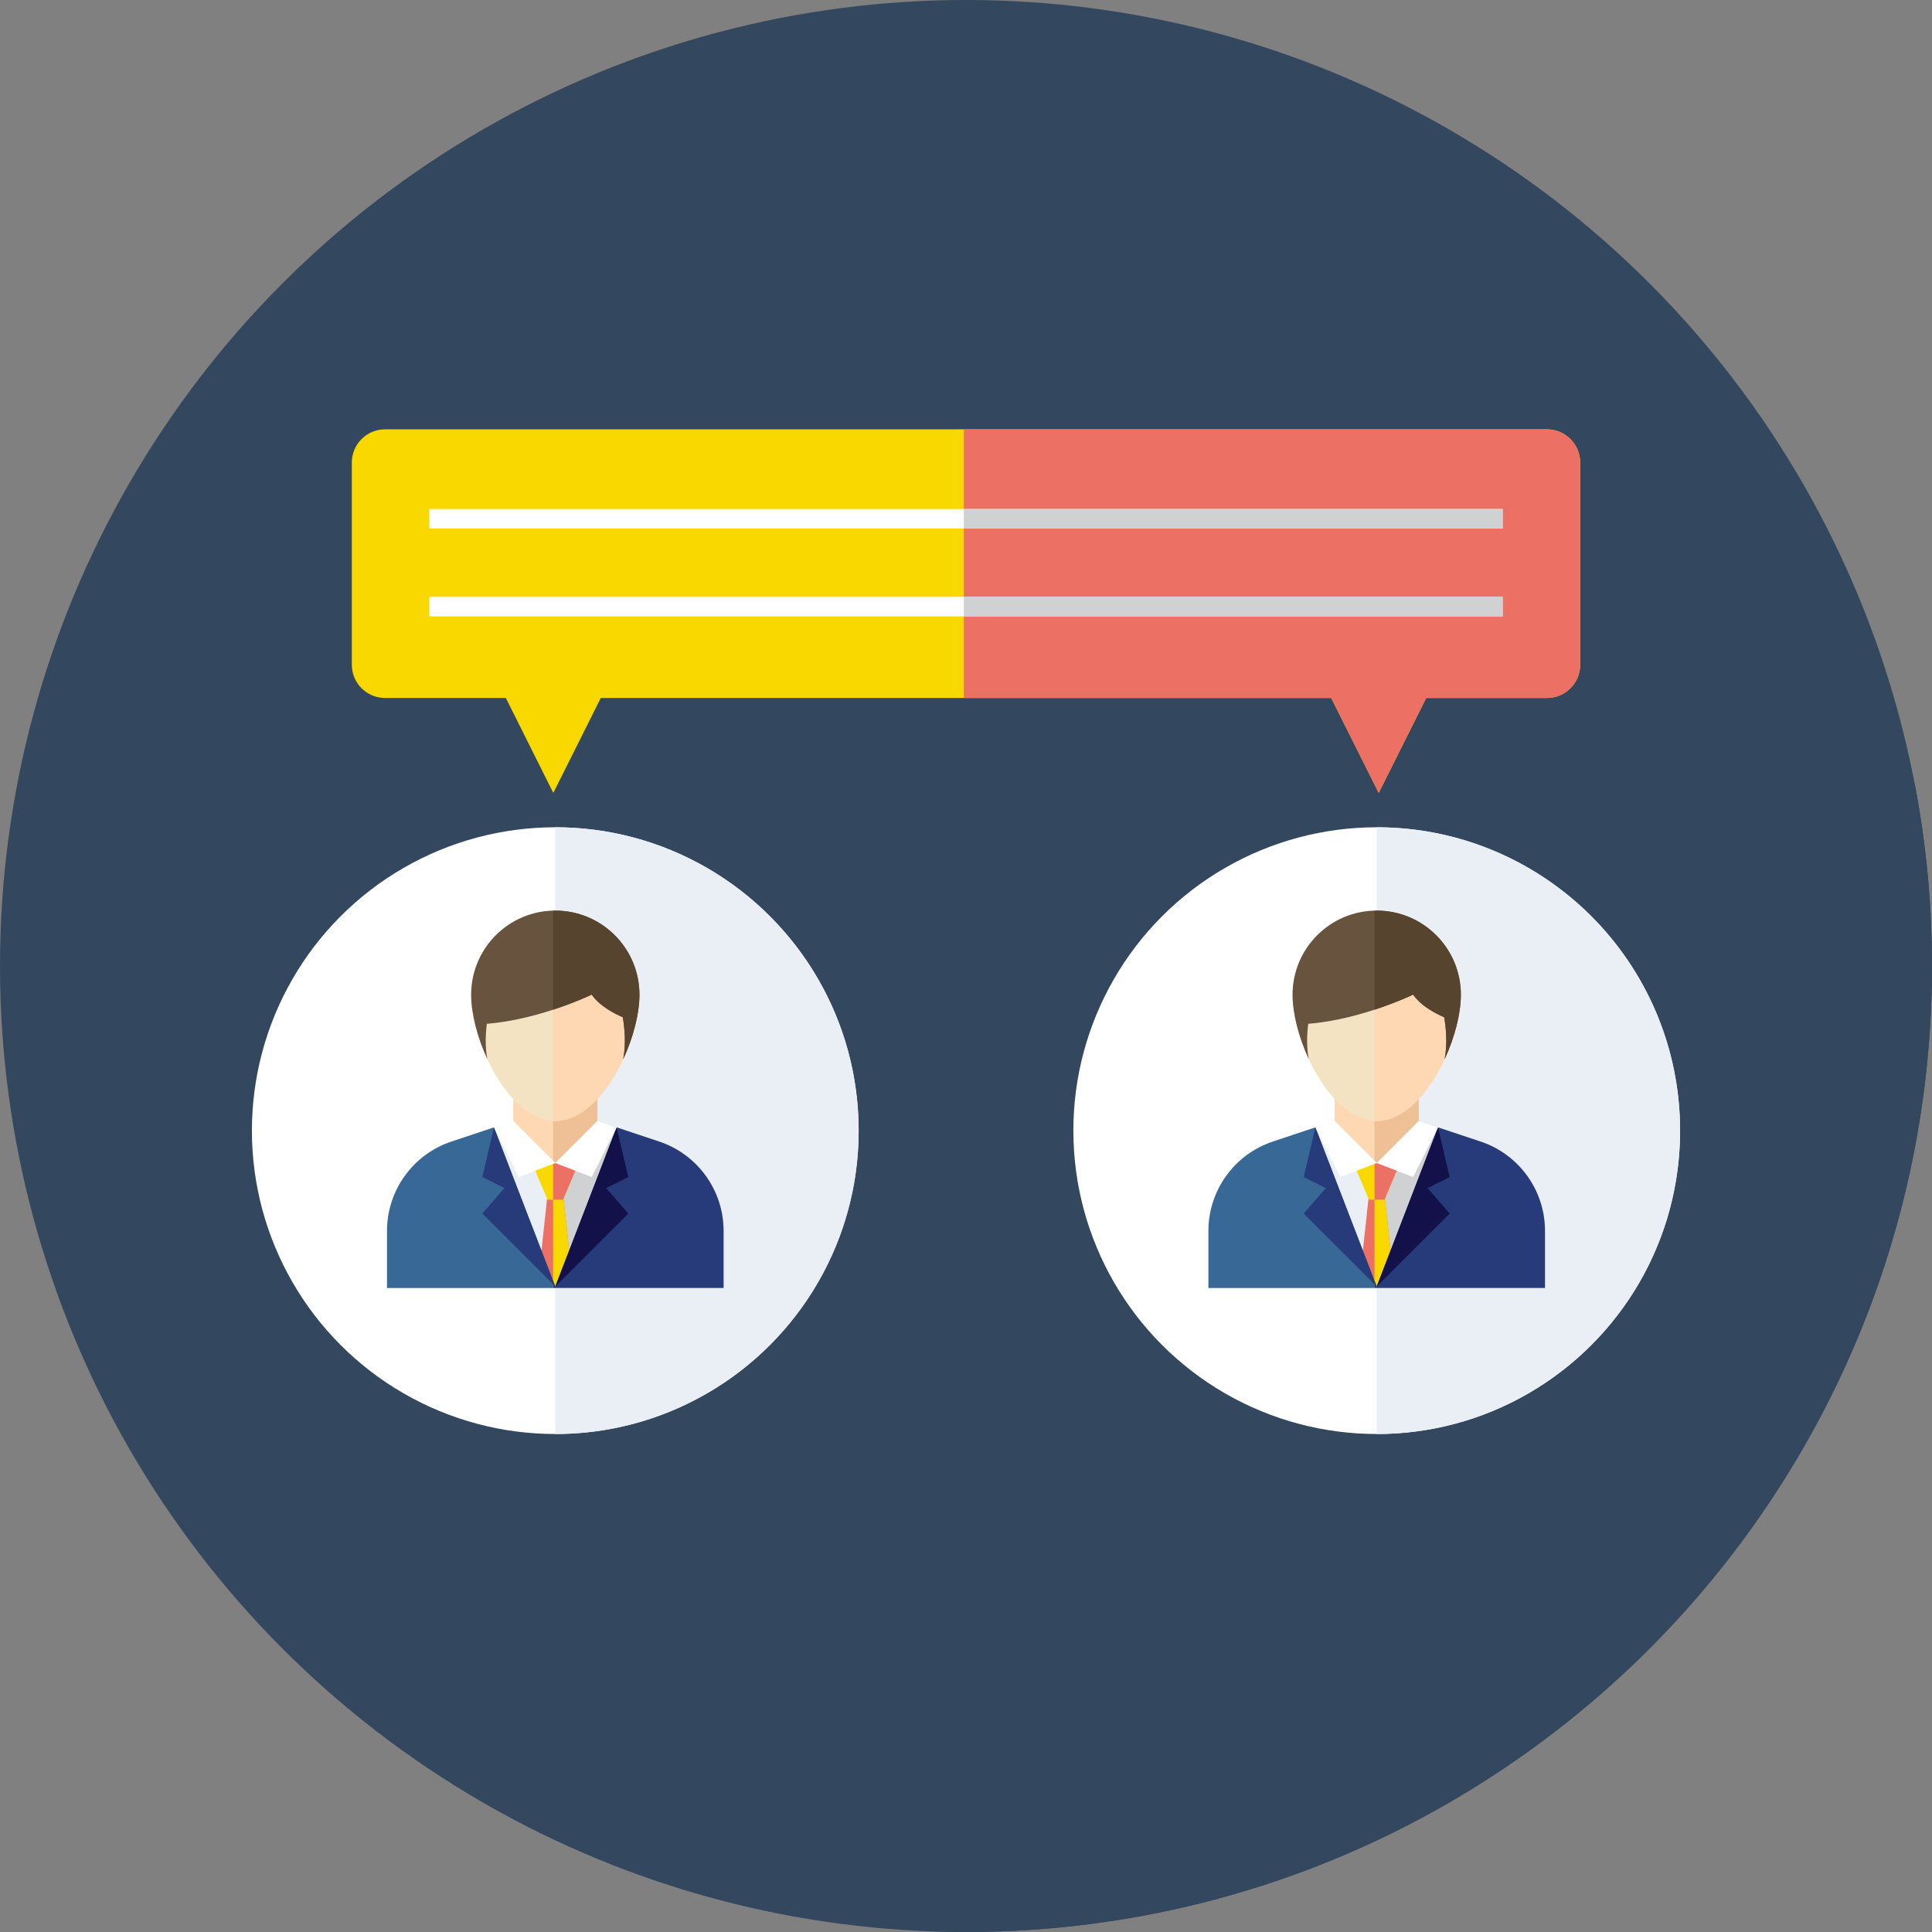 <?xml version="1.0"?>
<svg xmlns="http://www.w3.org/2000/svg" xmlns:xlink="http://www.w3.org/1999/xlink" version="1.1" id="Layer_1" x="0px" y="0px" viewBox="0 0 512.002 512.002" style="enable-background:new 0 0 512.002 512.002;" xml:space="preserve" width="512px" height="512px" class=""><rect x="0" y="0" width="512.002" height="512.002" fill="#808080" stroke="none"/><g><circle style="fill:#33475E" cx="256.001" cy="256" r="256" data-original="#324A5E" class="" data-old_color="#33475e"/><path style="fill:#33475E" d="M512.001,256c0-16.536-1.586-32.697-4.582-48.359l-91.784-91.784l-296.133,55.217l-24.533,10.324  l81.801,81.801l-86.625,93.075l156.65,155.545c3.056,0.109,6.12,0.183,9.204,0.183C397.385,512,512.001,397.384,512.001,256z" data-original="#2B3B4E" class="" data-old_color="#33475e"/><path style="fill:#F9D800" d="M409.958,113.778H102.046c-4.865,0-8.809,3.944-8.809,8.809v53.577c0,4.865,3.944,8.809,8.809,8.809  h32.006l12.583,25.164l12.583-25.164h193.574l12.583,25.164l12.583-25.164h32.006c4.865,0,8.809-3.944,8.809-8.809v-53.577  C418.767,117.722,414.824,113.778,409.958,113.778z" data-original="#F9B54C" class="" data-old_color="#f9d800"/><path style="fill:#EC7063" d="M409.958,113.778H255.427v71.196h97.361l12.583,25.164l12.583-25.164h32.006  c4.865,0,8.809-3.944,8.809-8.809v-53.577C418.767,117.722,414.824,113.778,409.958,113.778z" data-original="#F4A200" class="" data-old_color="#ec7063"/><circle style="fill:#FFFFFF" cx="364.848" cy="299.632" r="80.396" data-original="#FFFFFF" class=""/><g>
	<path style="fill:#E9EFF4;" d="M364.843,219.239c44.403,0,80.396,35.995,80.396,80.396c0,44.401-35.995,80.396-80.396,80.396" data-original="#E9EFF4" class=""/>
	<path style="fill:#E9EFF4;" d="M409.441,341.328h-89.197v-15.117c0-10.745,6.877-20.285,17.07-23.683l16.379-5.46h22.299   l16.379,5.46c10.193,3.398,17.07,12.938,17.07,23.683L409.441,341.328L409.441,341.328z" data-original="#E9EFF4" class=""/>
</g><path style="fill:#D0D1D3;" d="M409.441,326.211c0-10.745-6.877-20.285-17.07-23.683l-16.379-5.46h-11.724v44.26h45.172v-15.117  H409.441z" data-original="#D0D1D3" class=""/><polygon style="fill:#FED8B2;" points="375.992,297.069 364.843,308.217 353.693,297.069 353.693,285.918 375.992,285.918 " data-original="#FED8B2" class=""/><polygon style="fill:#EFC095;" points="364.269,285.918 364.269,307.643 364.843,308.217 375.992,297.069 375.992,285.918 " data-original="#EFC095" class=""/><path style="fill:#F4E3C3;" d="M342.544,263.62c0-12.316,9.983-22.299,22.299-22.299s22.299,9.983,22.299,22.299  s-9.983,33.449-22.299,33.449S342.544,275.935,342.544,263.62z" data-original="#F4E3C3" class=""/><path style="fill:#FED8B2;" d="M364.843,241.321c-0.193,0-0.381,0.024-0.574,0.029v55.687c0.191,0.01,0.381,0.031,0.574,0.031  c12.316,0,22.299-21.133,22.299-33.449S377.159,241.321,364.843,241.321z" data-original="#FED8B2" class=""/><path style="fill:#68533E;" d="M387.142,263.62c0-12.316-9.983-22.299-22.299-22.299s-22.299,9.983-22.299,22.299  c0,4.915,1.593,11.231,4.287,17.051c-0.631-3.35-0.462-6.775-0.131-9.359c14.155-1.11,27.814-7.732,27.814-7.732  s1.729,3.177,8.213,6.004c0.459,2.638,0.914,6.927,0.124,11.099C385.547,274.86,387.142,268.538,387.142,263.62z" data-original="#68533E" class=""/><path style="fill:#57442F;" d="M387.142,263.62c0-12.316-9.983-22.299-22.299-22.299c-0.193,0-0.381,0.024-0.574,0.029v26.229  c6.089-1.991,10.243-3.999,10.243-3.999s1.729,3.177,8.213,6.004c0.459,2.638,0.914,6.927,0.124,11.099  C385.547,274.86,387.142,268.536,387.142,263.62z" data-original="#57442F"/><polygon style="fill:#EC7063" points="360.154,340.939 363.279,311.929 366.405,311.929 369.53,340.939 " data-original="#F4A200" class="" data-old_color="#ec7063"/><polygon style="fill:#F9D800" points="366.405,311.929 364.269,311.929 364.269,340.939 369.53,340.939 " data-original="#F9B54C" class="" data-old_color="#f9d800"/><path style="fill:#386895;" d="M348.592,298.768l-11.278,3.76c-10.193,3.398-17.07,12.938-17.07,23.683v15.117h44.023v-1.879  L348.592,298.768z" data-original="#386895" class=""/><path style="fill:#273B7A;" d="M409.441,326.211c0-10.745-6.877-20.285-17.07-23.683l-11.278-3.76l-16.251,42.17l-0.574-1.489v1.879  h45.172v-15.117H409.441z" data-original="#273B7A" class=""/><polygon style="fill:#121149" points="381.093,298.768 384.182,311.929 378.322,314.859 384.182,321.6 364.843,340.939 " data-original="#121149" class="active-path"/><polygon style="fill:#273B7A;" points="348.592,298.768 345.503,311.929 351.364,314.859 345.503,321.6 364.843,340.939 " data-original="#273B7A" class=""/><polygon style="fill:#F9D800" points="370.996,308.265 366.895,317.936 362.792,317.936 358.689,308.265 " data-original="#F9B54C" class="" data-old_color="#f9d800"/><polygon style="fill:#EC7063" points="370.996,308.265 364.269,308.265 364.269,317.936 366.895,317.936 " data-original="#F4A200" class="" data-old_color="#ec7063"/><g>
	<polygon style="fill:#FFFFFF" points="374.512,311.929 381.093,298.768 375.992,297.069 364.843,308.217  " data-original="#FFFFFF" class=""/>
	<polygon style="fill:#FFFFFF" points="355.172,311.929 348.592,298.768 353.693,297.069 364.843,308.217  " data-original="#FFFFFF" class=""/>
	<circle style="fill:#FFFFFF" cx="147.153" cy="299.632" r="80.396" data-original="#FFFFFF" class=""/>
</g><g>
	<path style="fill:#E9EFF4;" d="M147.16,219.239c44.403,0,80.396,35.995,80.396,80.396c0,44.401-35.995,80.396-80.396,80.396   V219.239z" data-original="#E9EFF4" class=""/>
	<path style="fill:#E9EFF4;" d="M191.759,341.328h-89.197v-15.117c0-10.745,6.877-20.285,17.07-23.683l16.379-5.46h22.299   l16.379,5.46c10.193,3.398,17.07,12.938,17.07,23.683L191.759,341.328L191.759,341.328z" data-original="#E9EFF4" class=""/>
</g><path style="fill:#D0D1D3;" d="M191.758,326.211c0-10.745-6.877-20.285-17.07-23.683l-16.379-5.46h-11.724v44.26h45.172v-15.117  H191.758z" data-original="#D0D1D3" class=""/><polygon style="fill:#FED8B2;" points="158.311,297.069 147.16,308.217 136.01,297.069 136.01,285.918 158.311,285.918 " data-original="#FED8B2" class=""/><polygon style="fill:#EFC095;" points="146.586,285.918 146.586,307.643 147.16,308.217 158.311,297.069 158.311,285.918 " data-original="#EFC095" class=""/><path style="fill:#F4E3C3;" d="M124.862,263.62c0-12.316,9.983-22.299,22.299-22.299s22.299,9.983,22.299,22.299  s-9.983,33.449-22.299,33.449S124.862,275.935,124.862,263.62z" data-original="#F4E3C3" class=""/><path style="fill:#FED8B2;" d="M147.16,241.321c-0.193,0-0.381,0.024-0.574,0.029v55.687c0.191,0.01,0.381,0.031,0.574,0.031  c12.316,0,22.299-21.133,22.299-33.449S159.476,241.321,147.16,241.321z" data-original="#FED8B2" class=""/><path style="fill:#68533E;" d="M169.459,263.62c0-12.316-9.983-22.299-22.299-22.299s-22.299,9.983-22.299,22.299  c0,4.915,1.593,11.231,4.287,17.051c-0.631-3.35-0.462-6.775-0.131-9.359c14.155-1.11,27.814-7.732,27.814-7.732  s1.729,3.177,8.213,6.004c0.459,2.638,0.914,6.927,0.124,11.099C167.864,274.86,169.459,268.538,169.459,263.62z" data-original="#68533E" class=""/><path style="fill:#57442F;" d="M169.459,263.62c0-12.316-9.983-22.299-22.299-22.299c-0.193,0-0.381,0.024-0.574,0.029v26.229  c6.089-1.991,10.243-3.999,10.243-3.999s1.729,3.177,8.213,6.004c0.459,2.638,0.914,6.927,0.124,11.099  C167.864,274.86,169.459,268.536,169.459,263.62z" data-original="#57442F"/><polygon style="fill:#EC7063" points="142.471,340.939 145.597,311.929 148.724,311.929 151.849,340.939 " data-original="#F4A200" class="" data-old_color="#ec7063"/><polygon style="fill:#F9D800" points="148.724,311.929 146.586,311.929 146.586,340.939 151.849,340.939 " data-original="#F9B54C" class="" data-old_color="#f9d800"/><path style="fill:#386895;" d="M130.911,298.768l-11.278,3.76c-10.193,3.398-17.07,12.938-17.07,23.683v15.117h44.023v-1.879  L130.911,298.768z" data-original="#386895" class=""/><path style="fill:#273B7A;" d="M191.758,326.211c0-10.745-6.877-20.285-17.07-23.683l-11.278-3.76l-16.251,42.17l-0.574-1.489v1.879  h45.172v-15.117H191.758z" data-original="#273B7A" class=""/><polygon style="fill:#121149" points="163.41,298.768 166.501,311.929 160.64,314.859 166.501,321.6 147.16,340.939 " data-original="#121149" class="active-path"/><polygon style="fill:#273B7A;" points="130.909,298.768 127.82,311.929 133.681,314.859 127.82,321.6 147.16,340.939 " data-original="#273B7A" class=""/><polygon style="fill:#F9D800" points="153.315,308.265 149.212,317.936 145.109,317.936 141.006,308.265 " data-original="#F9B54C" class="" data-old_color="#f9d800"/><polygon style="fill:#EC7063" points="153.313,308.265 146.586,308.265 146.586,317.936 149.212,317.936 " data-original="#F4A200" class="" data-old_color="#ec7063"/><g>
	<polygon style="fill:#FFFFFF" points="156.83,311.929 163.41,298.768 158.311,297.069 147.16,308.217  " data-original="#FFFFFF" class=""/>
	<polygon style="fill:#FFFFFF" points="137.491,311.929 130.911,298.768 136.01,297.069 147.16,308.217  " data-original="#FFFFFF" class=""/>
	<rect x="113.779" y="134.896" style="fill:#FFFFFF" width="284.444" height="5.172" data-original="#FFFFFF" class=""/>
	<rect x="113.779" y="158.168" style="fill:#FFFFFF" width="284.444" height="5.172" data-original="#FFFFFF" class=""/>
</g><g>
	<rect x="255.432" y="134.896" style="fill:#D0D1D3;" width="142.791" height="5.172" data-original="#D0D1D3" class=""/>
	<rect x="255.432" y="158.168" style="fill:#D0D1D3;" width="142.791" height="5.172" data-original="#D0D1D3" class=""/>
</g></g> </svg>
